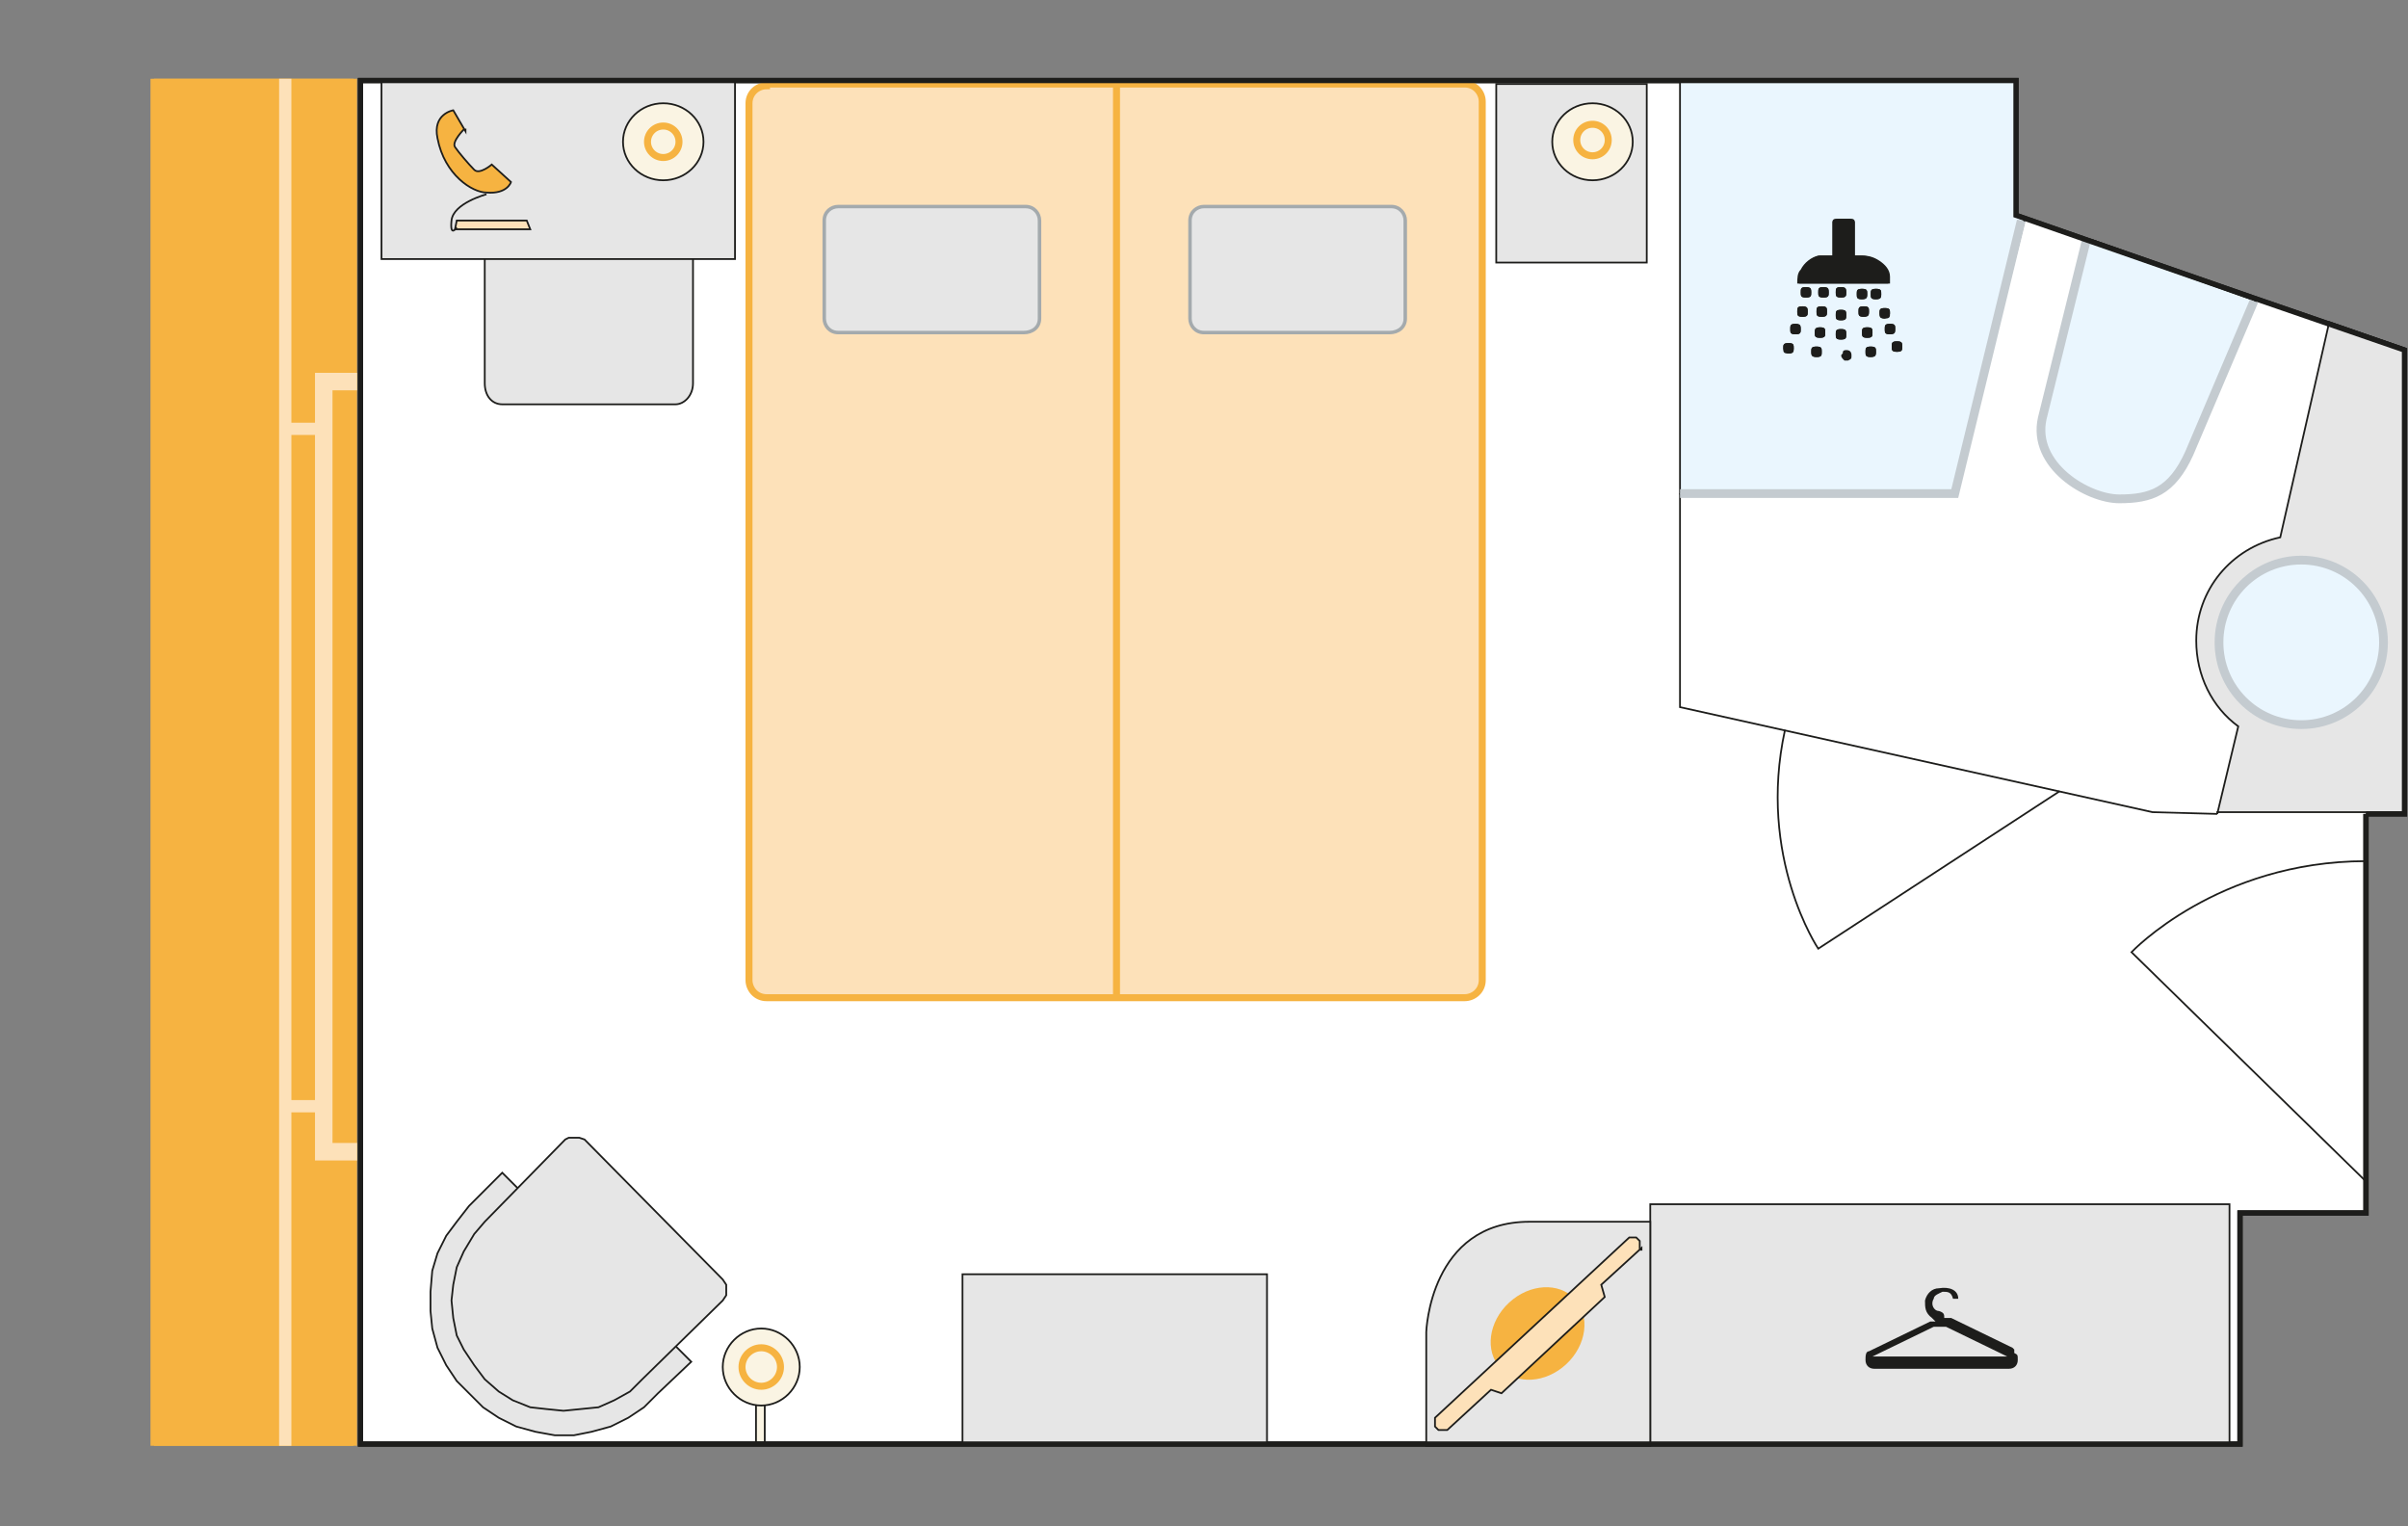 <?xml version="1.0" encoding="UTF-8"?>
<svg xmlns="http://www.w3.org/2000/svg" version="1.1" viewBox="0 0 137.6 87.2">
  <rect x="0" y="0" width="137.6" height="87.2" fill="#808080" stroke="none"/>
  <defs>
    <style>
      .cls-1 {
        stroke-width: .7px;
      }

      .cls-1, .cls-2, .cls-3, .cls-4, .cls-5, .cls-6, .cls-7, .cls-8 {
        fill: none;
      }

      .cls-1, .cls-9, .cls-5, .cls-10 {
        stroke-miterlimit: 10;
      }

      .cls-1, .cls-5 {
        stroke: #fde1b9;
      }

      .cls-2, .cls-11, .cls-12, .cls-13, .cls-14, .cls-4, .cls-15, .cls-6, .cls-16, .cls-17, .cls-7, .cls-18, .cls-19, .cls-20 {
        stroke: #1d1d1b;
      }

      .cls-2, .cls-11, .cls-12, .cls-13, .cls-14, .cls-15, .cls-16, .cls-17, .cls-7, .cls-18 {
        stroke-width: .1px;
      }

      .cls-11, .cls-3, .cls-12, .cls-13, .cls-14, .cls-15, .cls-6, .cls-16, .cls-17, .cls-7, .cls-18, .cls-21 {
        stroke-miterlimit: 3.9;
      }

      .cls-11, .cls-13, .cls-10 {
        fill: #e6e6e6;
      }

      .cls-22, .cls-20 {
        fill: #fff;
      }

      .cls-3, .cls-8, .cls-21 {
        stroke: #f6b341;
        stroke-width: .4px;
      }

      .cls-9 {
        stroke: #c4cbd0;
        stroke-width: .5px;
      }

      .cls-9, .cls-13, .cls-14, .cls-15, .cls-17, .cls-18 {
        fill-rule: evenodd;
      }

      .cls-9, .cls-15 {
        fill: #eaf6fe;
      }

      .cls-12 {
        fill: #ffd500;
      }

      .cls-14 {
        fill: #a9bbd4;
      }

      .cls-23, .cls-18, .cls-19 {
        fill: #f6b341;
      }

      .cls-4, .cls-6, .cls-20 {
        stroke-width: .3px;
      }

      .cls-16 {
        fill: #faf4e3;
      }

      .cls-17, .cls-21 {
        fill: #fde1b9;
      }

      .cls-24 {
        fill: #1d1d1b;
      }

      .cls-10 {
        stroke: #a4aaad;
        stroke-width: .2px;
      }

      .cls-25 {
        fill: #dadada;
      }

      .cls-19 {
        stroke-miterlimit: 3.9;
        stroke-width: 0px;
      }
    </style>
  </defs>
  <g>
    <g id="Ebene_1">
      <g id="Ebene_1-2" data-name="Ebene_1">
        <polyline class="cls-20" points="135.2 46.5 135.2 69.3 128 69.3 128 82.5 20.6 82.5 20.6 4.6 115.2 4.6 115.2 12.3 119.5 13.8 128.7 17 137.4 20 137.4 46.5 135.2 46.5"></polyline>
        <path class="cls-13" d="M39.6,14.8v7.1c0,.7-.5,1.2-1,1.2h-9.9c-.6,0-1-.5-1-1.2v-7.1"></path>
        <line class="cls-6" x1="128.7" y1="17.1" x2="119.5" y2="13.8"></line>
        <polygon class="cls-22" points="102 41.7 102 41.7 96 40.4 96 28.2 111.8 28.2 115.7 12.5 133 18.5 130.2 30.7 126.7 46.5 123 46.4 117.8 45.2 102 41.7"></polygon>
        <path class="cls-13" d="M126.7,46.5l1.2-5c-1.5-1.1-2.4-2.9-2.4-4.9,0-2.9,2-5.3,4.8-5.9l2.8-12.3,4.3,1.5v26.5h-10.7Z"></path>
        <rect class="cls-11" x="55" y="72.8" width="17.4" height="9.7"></rect>
        <path class="cls-9" d="M131.5,32c2.6,0,4.7,2.1,4.7,4.7s-2.1,4.7-4.7,4.7-4.7-2.1-4.7-4.7,2.1-4.7,4.7-4.7Z"></path>
        <path class="cls-15" d="M128.9,17.2l-3.7,8.7c-1,2.2-2.2,2.6-4,2.6s-5-1.9-4.4-4.6h0l2.5-10.1,9.6,3.4Z"></path>
        <polygon class="cls-15" points="96 28.2 111.8 28.2 115.7 12.5 115.2 12.3 115.2 4.6 96 4.6 96 28.2"></polygon>
        <path class="cls-14" d="M98.7,28.2"></path>
        <rect class="cls-11" x="21.8" y="4.6" width="20.2" height="10.2"></rect>
        <g>
          <ellipse class="cls-16" cx="37.9" cy="8.1" rx="2.3" ry="2.2"></ellipse>
          <circle class="cls-8" cx="37.9" cy="8.1" r=".9"></circle>
        </g>
        <rect class="cls-16" x="43.2" y="80" width=".5" height="2.4"></rect>
        <g>
          <path class="cls-16" d="M45.7,78.1c0,1.2-1,2.2-2.2,2.2s-2.2-1-2.2-2.2,1-2.2,2.2-2.2,2.2,1,2.2,2.2Z"></path>
          <path class="cls-12" d="M43.5,78.1"></path>
        </g>
        <g>
          <path class="cls-8" d="M44.6,78.1c0,.6-.5,1.1-1.1,1.1s-1.1-.5-1.1-1.1.5-1.1,1.1-1.1,1.1.5,1.1,1.1Z"></path>
          <path class="cls-12" d="M43.5,78.1"></path>
        </g>
        <path class="cls-2" d="M135.2,67.5l-13.4-13.1s4.9-5.2,13.4-5.2"></path>
        <path class="cls-2" d="M117.7,45.2l-13.8,9s-3.5-5.2-1.9-12.5"></path>
        <polygon class="cls-13" points="117.2 82.5 127.4 82.5 127.4 68.8 94.3 68.8 94.3 82.5 117.2 82.5"></polygon>
        <path class="cls-13" d="M81.5,82.5v-6.4s.2-6.3,5.9-6.3h6.9v12.8h-12.8Z"></path>
        <path class="cls-21" d="M43.8,4.8h39.9c.6,0,1,.5,1,1v50.2c0,.6-.5,1-1,1h-39.9c-.6,0-1-.5-1-1V5.9c0-.6.5-1,1-1h0Z"></path>
        <line class="cls-3" x1="63.8" y1="57" x2="63.8" y2="4.6"></line>
        <rect class="cls-11" x="85.5" y="4.8" width="8.6" height="10.2"></rect>
        <g>
          <ellipse class="cls-16" cx="91" cy="8.1" rx="2.3" ry="2.2"></ellipse>
          <path class="cls-8" d="M91,7.1c-.5,0-.9.4-.9.9s.4.9.9.9.9-.4.9-.9-.4-.9-.9-.9Z"></path>
        </g>
        <g>
          <polygon class="cls-11" points="29.6 67.9 28.7 67 26.8 68.9 26.1 69.8 25.5 70.6 25 71.6 24.7 72.6 24.6 73.8 24.6 74.9 24.7 75.9 25 77 25.5 78 26.1 78.9 26.8 79.6 27.6 80.4 28.5 81 29.5 81.5 30.6 81.8 31.7 82 32.8 82 33.8 81.8 34.9 81.5 35.9 81 36.8 80.4 37.6 79.6 39.5 77.8 38.6 76.9 29.6 67.9"></polygon>
          <polygon class="cls-11" points="33.4 65.1 33.1 65 32.8 65 32.5 65 32.3 65.1 27.7 69.8 27.1 70.5 26.5 71.5 26.1 72.4 25.9 73.4 25.8 74.3 25.9 75.3 26.1 76.3 26.5 77.1 27.1 78 27.7 78.8 28.5 79.5 29.3 80 30.3 80.4 31.2 80.5 32.2 80.6 33.2 80.5 34.2 80.4 35.1 80 36 79.5 36.7 78.8 41.3 74.3 41.5 74 41.5 73.6 41.5 73.4 41.3 73.1 33.4 65.1"></polygon>
        </g>
        <path class="cls-2" d="M.3,58.4"></path>
        <path class="cls-25" d="M117.8,45.2"></path>
        <polyline class="cls-2" points="96 28.2 96 40.4 123 46.4 126.7 46.5"></polyline>
        <g>
          <path class="cls-10" d="M48,11.8h10.6c.5,0,.8.4.8.8v5.6c0,.5-.4.8-.9.8h-10.6c-.5,0-.8-.4-.8-.8v-5.6c0-.5.4-.8.8-.8h.1Z"></path>
          <path class="cls-10" d="M55.8,15.6"></path>
        </g>
        <g>
          <path class="cls-10" d="M68.9,11.8h10.6c.5,0,.8.4.8.8v5.6c0,.5-.4.8-.9.8h-10.6c-.5,0-.8-.4-.8-.8v-5.6c0-.5.4-.8.8-.8h0Z"></path>
          <path class="cls-10" d="M76.7,15.6"></path>
        </g>
        <g>
          <ellipse class="cls-19" cx="87.9" cy="76.2" rx="2.9" ry="2.4" transform="translate(-28.4 80.2) rotate(-42.9)"></ellipse>
          <path class="cls-17" d="M93.8,71.3l-2.3,2.1.2.7-5.9,5.5-.6-.2-2.5,2.3c0,0-.3,0-.5,0l-.2-.2c0,0,0-.3,0-.5l11.1-10.3c0,0,.3,0,.4,0l.2.2c0,0,0,.3,0,.5h.1Z"></path>
        </g>
        <g>
          <path class="cls-18" d="M26.6,7.5l-.7-1.2s-1.2.2-.9,1.6c.4,2.1,2,3.1,2.8,3.1,1.2.1,1.4-.6,1.4-.6l-1.1-1s-.7.6-1,.3-.9-1-1.1-1.3.5-1,.5-1h.1Z"></path>
          <polygon class="cls-17" points="30.3 13.1 26 13.1 26.1 12.6 30.1 12.6 30.3 13.1"></polygon>
          <path class="cls-7" d="M27.8,11.1s-1.9.5-2,1.5.3.4.3.4"></path>
        </g>
        <g id="SZ1UpP.tif">
          <path class="cls-24" d="M115,77h0l-3.5-1.7s-.2,0-.4,0c0-.2,0-.3-.3-.4-.3,0-.5-.4-.3-.7,0-.2.3-.3.5-.4.3,0,.5,0,.6.4h0c0,0,.3,0,.3,0h0c0-.5-.5-.7-1.1-.6-.4,0-.7.3-.8.7,0,.4,0,.7.4,1l.2.2c-.2,0-.3,0-.3,0l-3.5,1.7h0c-.2,0-.2.3-.2.5,0,.3.2.5.5.5h7.7c.3,0,.5-.2.5-.5s0-.3-.2-.4v-.2ZM114.7,77.5h-7.7l3.5-1.7h0s.2,0,.3,0h.4l3.5,1.7h0Z"></path>
        </g>
        <polyline class="cls-9" points="96 28.2 111.7 28.2 115.5 12.6"></polyline>
        <g>
          <path class="cls-24" d="M108,16.2h0v-.4c0-.4-.3-.7-.6-.9s-.6-.3-1-.3h-.4v-1.9s0-.2-.2-.2h-.8s-.2,0-.2.2v1.9h-.8c-.5.1-.8.4-1,.8-.2.3-.2.5-.2.8h5.3-.1ZM105.5,19.1c0-.2,0-.3-.3-.3s-.3.1-.3.3,0,.3.3.3.3-.1.3-.3ZM103.7,19c0,.2,0,.3.3.3s.3-.1.3-.3,0-.3-.3-.3-.3.1-.3.3ZM103.3,17.8c0-.1,0-.3-.3-.3s-.3.1-.3.3,0,.3.3.3.3-.1.3-.3ZM105.5,18c0-.2,0-.3-.3-.3s-.3.1-.3.3,0,.3.3.3.3-.1.3-.3ZM104.4,17.8c0-.2,0-.3-.3-.3s-.3.1-.3.3,0,.3.3.3.3-.1.3-.3ZM108.3,18.8c0-.2,0-.3-.3-.3s-.3.1-.3.3,0,.3.3.3.3-.1.3-.3ZM103.5,20.1c0,.1,0,.3.3.3s.3-.1.3-.3,0-.3-.3-.3-.3.1-.3.3ZM107.5,16.8c0-.2,0-.3-.3-.3s-.3.1-.3.3,0,.3.3.3.3-.1.3-.3ZM107,19c0-.2,0-.3-.3-.3s-.3.1-.3.3,0,.3.3.3.3-.1.3-.3ZM107.2,20.1c0-.2,0-.3-.3-.3s-.3.1-.3.3,0,.3.3.3.3-.1.3-.3ZM106.7,16.8c0-.2,0-.3-.3-.3s-.3.1-.3.3,0,.3.3.3.3-.1.3-.3ZM106.8,17.8c0-.2,0-.3-.3-.3s-.3.1-.3.3,0,.3.3.3.3-.1.3-.3ZM108.7,19.8c0-.2,0-.3-.3-.3s-.3.1-.3.3,0,.3.3.3.3-.1.3-.3ZM107.7,18.2c0,0,.3-.1.3-.3s0-.3-.3-.3-.3.1-.3.3,0,.3.3.3ZM104.5,16.7c0-.1,0-.3-.3-.3s-.3.1-.3.3,0,.3.3.3.3-.1.3-.3ZM102.2,20.2c.2,0,.3-.1.3-.3s0-.3-.3-.3-.3.1-.3.3,0,.3.3.3ZM102.9,18.8c0-.1,0-.3-.3-.3s-.3.1-.3.3,0,.3.3.3.3-.1.3-.3ZM103.5,16.7c0-.1,0-.3-.3-.3s-.3.1-.3.3,0,.3.3.3.3-.1.3-.3ZM105.5,16.7c0-.1,0-.3-.3-.3s-.3.1-.3.3,0,.3.3.3.3-.1.3-.3Z"></path>
          <path class="cls-24" d="M108,16.2h-5.3c0-.3,0-.6.2-.8.2-.4.6-.7,1-.8h.8v-1.9s0-.2.2-.2h.8s.2,0,.2.2v1.9h.4c.4,0,.7.1,1,.3s.5.5.6.9v.4h.1Z"></path>
          <g>
            <path class="cls-24" d="M105.3,20.5h0c0,0-.2-.2,0-.3,0-.1,0-.2.2-.2.2,0,.3.1.3.3s0,.2-.2.3h-.2Z"></path>
            <path class="cls-24" d="M105.5,19.1c0,.2,0,.3-.3.3s-.3-.1-.3-.3,0-.3.3-.3.3.1.3.3Z"></path>
            <path class="cls-24" d="M103.7,19c0-.1,0-.3.3-.3s.3.1.3.3,0,.3-.3.3-.3-.1-.3-.3Z"></path>
            <path class="cls-24" d="M103.3,17.8c0,.2,0,.3-.3.3s-.3-.1-.3-.3,0-.3.3-.3.3.1.3.3Z"></path>
            <path class="cls-24" d="M105.5,18c0,.2,0,.3-.3.3s-.3-.1-.3-.3,0-.3.3-.3.3.1.3.3Z"></path>
            <path class="cls-24" d="M104.4,17.8c0,.2,0,.3-.3.3s-.3-.1-.3-.3,0-.3.3-.3.3.1.3.3Z"></path>
            <path class="cls-24" d="M108.3,18.8c0,.1,0,.3-.3.3s-.3-.1-.3-.3,0-.3.3-.3.3.1.3.3Z"></path>
            <path class="cls-24" d="M103.5,20.1c0-.2,0-.3.3-.3s.3.1.3.3,0,.3-.3.3-.3-.1-.3-.3Z"></path>
            <path class="cls-24" d="M107.5,16.8c0,.1,0,.3-.3.3s-.3-.1-.3-.3,0-.3.3-.3.3.1.3.3Z"></path>
            <path class="cls-24" d="M107,19c0,.2,0,.3-.3.3s-.3-.1-.3-.3,0-.3.3-.3.3.1.3.3Z"></path>
            <path class="cls-24" d="M107.2,20.1c0,.1,0,.3-.3.3s-.3-.1-.3-.3,0-.3.3-.3.3.1.3.3Z"></path>
            <path class="cls-24" d="M106.7,16.8c0,.1,0,.3-.3.3s-.3-.1-.3-.3,0-.3.3-.3.3.1.3.3Z"></path>
            <path class="cls-24" d="M106.8,17.8c0,.1,0,.3-.3.3s-.3-.1-.3-.3,0-.3.3-.3.3.1.3.3Z"></path>
            <path class="cls-24" d="M108.7,19.8c0,.2,0,.3-.3.3s-.3-.1-.3-.3,0-.3.3-.3.3.1.3.3Z"></path>
            <path class="cls-24" d="M107.7,18.2c-.2,0-.3-.1-.3-.3s0-.3.3-.3.3.1.3.3,0,.3-.3.3Z"></path>
            <path class="cls-24" d="M104.5,16.7c0,.2,0,.3-.3.3s-.3-.1-.3-.3,0-.3.3-.3.3.1.3.3Z"></path>
            <path class="cls-24" d="M102.2,20.2c0,0-.3-.1-.3-.3s0-.3.3-.3.3.1.3.3,0,.3-.3.3Z"></path>
            <path class="cls-24" d="M102.9,18.8c0,.2,0,.3-.3.3s-.3-.1-.3-.3,0-.3.3-.3.3.1.3.3Z"></path>
            <path class="cls-24" d="M103.5,16.7c0,.2,0,.3-.3.3s-.3-.1-.3-.3,0-.3.3-.3.3.1.3.3Z"></path>
            <path class="cls-24" d="M105.5,16.7c0,.2,0,.3-.3.3s-.3-.1-.3-.3,0-.3.3-.3.3.1.3.3Z"></path>
          </g>
        </g>
        <path class="cls-9" d="M128.8,17.2l-3.7,8.7c-1,2.2-2.2,2.6-4,2.6s-5-1.9-4.4-4.6h0l2.5-10.1"></path>
        <g>
          <g>
            <polyline class="cls-5" points="20.4 65.8 18.5 65.8 18.5 21.8 20.4 21.8"></polyline>
            <line class="cls-1" x1="16.3" y1="82.5" x2="16.3" y2="5"></line>
            <line class="cls-1" x1="18.5" y1="63.2" x2="16.3" y2="63.2"></line>
            <line class="cls-1" x1="18.5" y1="24.5" x2="16.3" y2="24.5"></line>
          </g>
          <rect class="cls-23" x="8.6" y="4.5" width="11.6" height="78.1"></rect>
          <rect class="cls-23" x="8.8" y="4.5" width="11.6" height="78.1"></rect>
          <g>
            <polyline class="cls-5" points="20.4 65.8 18.5 65.8 18.5 21.8 20.4 21.8"></polyline>
            <line class="cls-1" x1="16.3" y1="82.6" x2="16.3" y2="4.5"></line>
            <line class="cls-1" x1="18.5" y1="63.2" x2="16.3" y2="63.2"></line>
            <line class="cls-1" x1="18.5" y1="24.5" x2="16.3" y2="24.5"></line>
          </g>
        </g>
        <polyline class="cls-4" points="135.2 46.5 135.2 69.3 128 69.3 128 82.5 20.6 82.5 20.6 4.6 115.2 4.6 115.2 12.3 119.5 13.8 128.7 17 137.4 20 137.4 46.5 135.2 46.5"></polyline>
      </g>
    </g>
  </g>
</svg>
